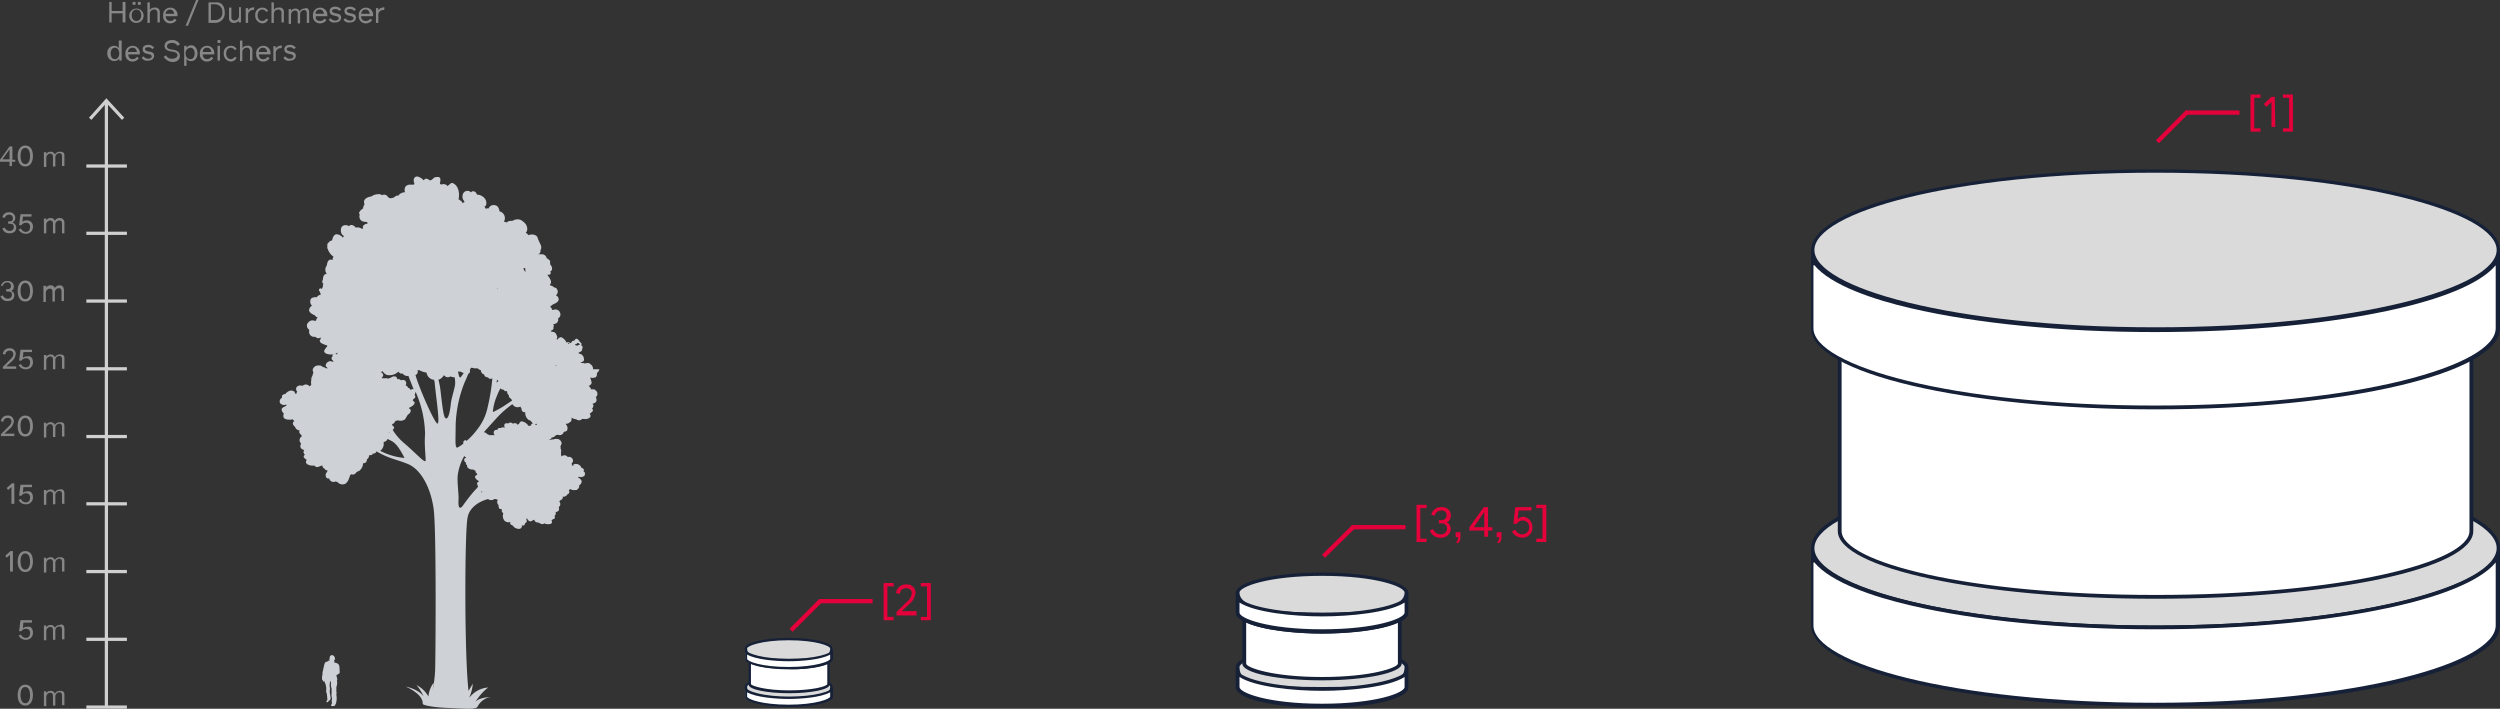 <svg xmlns="http://www.w3.org/2000/svg" width="581.724" height="164.919" viewBox="0 0 581.724 164.919">
  <rect x="0" y="0" width="581.724" height="164.919" fill="#333333" stroke="none"/>
  <g id="reg_grafik_dimensionen_2021-06-23" transform="translate(-39.3 -32.1)">
    <g id="Group_1663" data-name="Group 1663" transform="translate(244.902 167.762)">
      <path id="Path_1306" data-name="Path 1306" d="M225.388,155.077v7.105h1.443v.777H224.5V154.3h2.331v.777Z" transform="translate(-224.5 -154.3)" fill="#e4003a"/>
      <path id="Path_1307" data-name="Path 1307" d="M231.874,161.039v.777h-4.663v-.777l2.331-2.331a2.8,2.8,0,0,0,1.221-2.109c0-.666-.444-1.11-1.332-1.11a1.37,1.37,0,0,0-1.443,1.332l-.888-.222a2.272,2.272,0,0,1,2.331-2,1.97,1.97,0,0,1,2.22,1.887,3.754,3.754,0,0,1-1.443,2.664l-1.776,1.665h3.441Z" transform="translate(-224.214 -154.267)" fill="#e4003a"/>
    </g>
    <g id="Group_1664" data-name="Group 1664" transform="translate(253.561 167.762)">
      <path id="Path_1308" data-name="Path 1308" d="M234.631,162.959H232.3v-.777h1.443v-7.105H232.3V154.3h2.331Z" transform="translate(-232.3 -154.3)" fill="#e4003a"/>
    </g>
    <path id="Path_1309" data-name="Path 1309" d="M337.088,138.677v7.105h1.443v.777H336.2V137.9h2.331v.777Zm7.105,4.774a2.184,2.184,0,0,1-2.109,2.109h-.222a2.492,2.492,0,0,1-2.553-1.665l.777-.333a1.8,1.8,0,0,0,1.776,1.221,1.341,1.341,0,0,0,1.443-1.221v-.111a1.2,1.2,0,0,0-1.332-1.221h-.555v-.777h.555a1.082,1.082,0,0,0,1.221-1.11,1.049,1.049,0,0,0-1.11-1.11h-.111a1.544,1.544,0,0,0-1.554,1.221l-.777-.222a2.281,2.281,0,0,1,2.331-1.776,1.984,1.984,0,0,1,2.22,1.665v.333a1.674,1.674,0,0,1-1,1.554c.555.111.888.777,1,1.443Zm2.22.777v1.221a1.522,1.522,0,0,1-.666,1.443l-.333-.333a1.056,1.056,0,0,0,.444-1.11H345.3v-1.11Zm7.438-.333h-1v1.443h-.888v-1.443h-3.441v-.777l3.33-4.663h1v4.663h1Zm-1.887-.777v-3.553l-2.442,3.553Zm4,1.11v1.221a1.522,1.522,0,0,1-.666,1.443l-.333-.333a1.056,1.056,0,0,0,.444-1.11h-.555v-1.11Zm7.216-1.11a2.327,2.327,0,0,1-2.109,2.442h-.222a2.758,2.758,0,0,1-2.442-1.443l.777-.444a1.709,1.709,0,0,0,1.665,1.11,1.571,1.571,0,0,0,1.554-1.443v-.222a1.468,1.468,0,0,0-1.332-1.554h-.111a1.618,1.618,0,0,0-1.443.777h-.777l.444-3.886h3.775v.777h-3l-.222,2a2.338,2.338,0,0,1,1.443-.555,2.52,2.52,0,0,1,2,2.442Zm3.219,3.441h-2.331v-.777h1.443v-7.105h-1.443V137.9H366.4Z" transform="translate(32.707 11.655)" fill="#e4003a"/>
    <g id="Group_1665" data-name="Group 1665" transform="translate(562.963 54.081)">
      <path id="Path_1310" data-name="Path 1310" d="M511.888,52.677v7.105h1.443v.777H511V51.9h2.331v.777Z" transform="translate(-511 -51.9)" fill="#e4003a"/>
    </g>
    <g id="Group_1666" data-name="Group 1666" transform="translate(566.071 54.081)">
      <path id="Path_1311" data-name="Path 1311" d="M516.464,59.394h-.888V53.621l-1.221,1.11-.555-.666,1.776-1.665h.777l.111,6.994Z" transform="translate(-513.8 -51.845)" fill="#e4003a"/>
      <path id="Path_1312" data-name="Path 1312" d="M520.131,60.559H517.8v-.777h1.443V52.677H517.8V51.9h2.331Z" transform="translate(-513.359 -51.9)" fill="#e4003a"/>
    </g>
    <line id="Line_985" data-name="Line 985" y2="141.101" transform="translate(64.057 55.524)" fill="none" stroke="#d0d0d0" stroke-width="0.75"/>
    <path id="Path_1313" data-name="Path 1313" d="M58.2,57.419,61.975,53.2l3.886,4.219" transform="translate(2.082 2.324)" fill="none" stroke="#d0d0d0" stroke-width="0.75"/>
    <line id="Line_986" data-name="Line 986" x2="9.436" transform="translate(59.394 86.387)" fill="none" stroke="#d0d0d0" stroke-width="0.75"/>
    <line id="Line_987" data-name="Line 987" x2="9.436" transform="translate(59.394 70.734)" fill="none" stroke="#d0d0d0" stroke-width="0.75"/>
    <line id="Line_988" data-name="Line 988" x2="9.436" transform="translate(59.394 102.151)" fill="none" stroke="#d0d0d0" stroke-width="0.75"/>
    <line id="Line_989" data-name="Line 989" x2="9.436" transform="translate(59.394 117.915)" fill="none" stroke="#d0d0d0" stroke-width="0.75"/>
    <line id="Line_990" data-name="Line 990" x2="9.436" transform="translate(59.394 133.68)" fill="none" stroke="#d0d0d0" stroke-width="0.75"/>
    <line id="Line_991" data-name="Line 991" x2="9.436" transform="translate(59.394 149.333)" fill="none" stroke="#d0d0d0" stroke-width="0.75"/>
    <line id="Line_992" data-name="Line 992" x2="9.436" transform="translate(59.394 165.097)" fill="none" stroke="#d0d0d0" stroke-width="0.75"/>
    <line id="Line_993" data-name="Line 993" x2="9.436" transform="translate(59.394 180.861)" fill="none" stroke="#d0d0d0" stroke-width="0.75"/>
    <line id="Line_994" data-name="Line 994" x2="9.436" transform="translate(59.394 196.626)" fill="none" stroke="#d0d0d0" stroke-width="0.75"/>
    <g id="Group_1667" data-name="Group 1667" transform="translate(43.63 176.421)">
      <path id="Path_1314" data-name="Path 1314" d="M46.53,164.986a1.573,1.573,0,0,1-1.665,1.665,1.832,1.832,0,0,1-1.665-1l.555-.222a1.207,1.207,0,0,0,1.11.777c.666,0,1-.444,1-1.11a.883.883,0,0,0-1-1,1.166,1.166,0,0,0-1,.555h-.555l.333-2.553h2.664v.555h-2l-.111,1.332a1.357,1.357,0,0,1,1-.333C45.975,163.432,46.53,163.987,46.53,164.986Z" transform="translate(-43.2 -162.1)" fill="#878787"/>
      <path id="Path_1315" data-name="Path 1315" d="M53.274,164v2.442h-.555v-2.22c0-.555-.222-.777-.666-.777a.972.972,0,0,0-.888,1v2.109h-.555v-2.22c0-.555-.222-.777-.666-.777a.972.972,0,0,0-.888,1v2.109H48.5v-3.442h.555v.444a1.109,1.109,0,0,1,1-.555.971.971,0,0,1,1,.666,1.219,1.219,0,0,1,1.11-.666C52.83,162.778,53.274,163.222,53.274,164Z" transform="translate(-42.616 -162.001)" fill="#878787"/>
    </g>
    <g id="Group_1669" data-name="Group 1669" transform="translate(43.408 191.408)">
      <g id="Group_1668" data-name="Group 1668">
        <path id="Path_1316" data-name="Path 1316" d="M43,178.042c0-1.332.555-2.442,1.776-2.442s1.776,1,1.776,2.442c0,1.332-.555,2.442-1.776,2.442S43,179.375,43,178.042Zm2.886,0c0-1-.333-1.887-1.11-1.887s-1.11.777-1.11,1.887c0,1,.333,1.887,1.11,1.887S45.886,179.042,45.886,178.042Z" transform="translate(-43 -175.6)" fill="#878787"/>
        <path id="Path_1317" data-name="Path 1317" d="M53.274,177.788v2.442h-.555v-2.22c0-.555-.222-.777-.666-.777a.972.972,0,0,0-.888,1v2.109h-.555v-2.22c0-.555-.222-.777-.666-.777a.972.972,0,0,0-.888,1v2.109H48.5v-3.441h.555v.444a1.109,1.109,0,0,1,1-.555.971.971,0,0,1,1,.666,1.219,1.219,0,0,1,1.11-.666C52.83,176.9,53.274,177.011,53.274,177.788Z" transform="translate(-42.394 -175.457)" fill="#878787"/>
      </g>
    </g>
    <g id="Group_1670" data-name="Group 1670" transform="translate(40.521 160.324)">
      <path id="Path_1318" data-name="Path 1318" d="M42.065,152.374H41.51v-3.886l-.777.666-.333-.444,1.221-1.11h.555v4.774Z" transform="translate(-40.4 -147.6)" fill="#878787"/>
      <path id="Path_1319" data-name="Path 1319" d="M43,150.042c0-1.332.555-2.442,1.776-2.442s1.776,1,1.776,2.442c0,1.332-.555,2.442-1.776,2.442S43,151.375,43,150.042Zm2.886,0c0-1-.333-1.887-1.11-1.887s-1.11.777-1.11,1.887c0,1,.333,1.887,1.11,1.887S45.886,151.042,45.886,150.042Z" transform="translate(-40.114 -147.6)" fill="#878787"/>
      <path id="Path_1320" data-name="Path 1320" d="M53.274,149.788v2.442h-.555v-2.22c0-.555-.222-.777-.666-.777a.972.972,0,0,0-.888,1v2.109h-.555v-2.22c0-.555-.222-.777-.666-.777a.972.972,0,0,0-.888,1v2.109H48.5v-3.441h.555v.444a1.109,1.109,0,0,1,1-.555.971.971,0,0,1,1,.666,1.219,1.219,0,0,1,1.11-.666C52.83,148.9,53.274,149.011,53.274,149.788Z" transform="translate(-39.508 -147.457)" fill="#878787"/>
    </g>
    <g id="Group_1671" data-name="Group 1671" transform="translate(40.854 144.559)">
      <path id="Path_1321" data-name="Path 1321" d="M42.365,138.174H41.81v-3.886l-.777.666-.333-.444,1.221-1.11h.555v4.774Z" transform="translate(-40.7 -133.4)" fill="#878787"/>
      <path id="Path_1322" data-name="Path 1322" d="M46.53,136.586a1.573,1.573,0,0,1-1.665,1.665,1.832,1.832,0,0,1-1.665-1l.555-.222a1.207,1.207,0,0,0,1.11.777c.666,0,1-.444,1-1.11a.883.883,0,0,0-1-1,1.166,1.166,0,0,0-1,.555h-.555l.333-2.553h2.664v.555h-2l-.111,1.332a1.357,1.357,0,0,1,1-.333C45.975,135.032,46.53,135.7,46.53,136.586Z" transform="translate(-40.425 -133.367)" fill="#878787"/>
      <path id="Path_1323" data-name="Path 1323" d="M53.274,135.594v2.442h-.555v-2.22c0-.555-.222-.777-.666-.777a.972.972,0,0,0-.888,1v2.109h-.555v-2.22c0-.555-.222-.777-.666-.777a.972.972,0,0,0-.888,1v2.109H48.5v-3.441h.555v.444a1.109,1.109,0,0,1,1-.555.971.971,0,0,1,1,.666,1.219,1.219,0,0,1,1.11-.666C52.83,134.484,53.274,134.928,53.274,135.594Z" transform="translate(-39.841 -133.263)" fill="#878787"/>
    </g>
    <g id="Group_1672" data-name="Group 1672" transform="translate(39.522 128.795)">
      <path id="Path_1324" data-name="Path 1324" d="M42.608,123.419v.555H39.5v-.444l1.554-1.554c.444-.444.888-.777.888-1.443a.792.792,0,0,0-.888-.777.956.956,0,0,0-1,.888l-.555-.111a1.468,1.468,0,0,1,1.554-1.332,1.314,1.314,0,0,1,1.443,1.332,2.617,2.617,0,0,1-1,1.776l-1.221,1.11Z" transform="translate(-39.5 -119.2)" fill="#878787"/>
      <path id="Path_1325" data-name="Path 1325" d="M43,121.642c0-1.332.555-2.442,1.776-2.442s1.776,1,1.776,2.442c0,1.332-.555,2.442-1.776,2.442S43,123.086,43,121.642Zm2.886,0c0-1-.333-1.887-1.11-1.887s-1.11.777-1.11,1.887c0,1,.333,1.887,1.11,1.887S45.886,122.753,45.886,121.642Z" transform="translate(-39.114 -119.2)" fill="#878787"/>
      <path id="Path_1326" data-name="Path 1326" d="M53.274,121.488v2.442h-.555v-2.22c0-.555-.222-.777-.666-.777a.972.972,0,0,0-.888,1v2.109h-.555v-2.22c0-.555-.222-.777-.666-.777a.972.972,0,0,0-.888,1v2.109H48.5v-3.441h.555v.444a1.109,1.109,0,0,1,1-.555.971.971,0,0,1,1,.666,1.219,1.219,0,0,1,1.11-.666C52.83,120.6,53.274,120.711,53.274,121.488Z" transform="translate(-38.509 -119.046)" fill="#878787"/>
    </g>
    <g id="Group_1673" data-name="Group 1673" transform="translate(39.966 113.142)">
      <path id="Path_1327" data-name="Path 1327" d="M43.008,109.319v.555H39.9v-.444l1.554-1.554c.444-.444.888-.777.888-1.443a.792.792,0,0,0-.888-.777.956.956,0,0,0-1,.888l-.555-.111a1.468,1.468,0,0,1,1.554-1.332,1.314,1.314,0,0,1,1.443,1.332,2.617,2.617,0,0,1-1,1.776l-1.221,1.11Z" transform="translate(-39.9 -105.1)" fill="#878787"/>
      <path id="Path_1328" data-name="Path 1328" d="M46.53,108.286a1.573,1.573,0,0,1-1.665,1.665,1.832,1.832,0,0,1-1.665-1l.555-.222a1.207,1.207,0,0,0,1.11.777c.666,0,1-.444,1-1.11a.883.883,0,0,0-1-1,1.166,1.166,0,0,0-1,.555h-.555l.333-2.553h2.664v.555h-2l-.111,1.332a1.357,1.357,0,0,1,1-.333C45.975,106.732,46.53,107.287,46.53,108.286Z" transform="translate(-39.536 -105.067)" fill="#878787"/>
      <path id="Path_1329" data-name="Path 1329" d="M53.274,107.288v2.442h-.555v-2.22c0-.555-.222-.777-.666-.777a.972.972,0,0,0-.888,1v2.109h-.555v-2.22c0-.555-.222-.777-.666-.777a.972.972,0,0,0-.888,1v2.109H48.5v-3.441h.555v.444a1.109,1.109,0,0,1,1-.555.971.971,0,0,1,1,.666,1.219,1.219,0,0,1,1.11-.666C52.83,106.4,53.274,106.511,53.274,107.288Z" transform="translate(-38.953 -104.957)" fill="#878787"/>
    </g>
    <g id="Group_1674" data-name="Group 1674" transform="translate(39.411 97.377)">
      <path id="Path_1330" data-name="Path 1330" d="M42.619,94.33c0,.888-.666,1.332-1.554,1.332a1.613,1.613,0,0,1-1.665-1.11l.555-.222a1.207,1.207,0,0,0,1.11.777.907.907,0,0,0,1-.888c0-.555-.333-.777-.888-.777h-.444v-.555h.333c.555,0,.777-.222.777-.777a.792.792,0,0,0-.888-.777.973.973,0,0,0-1,.777h-.444A1.452,1.452,0,0,1,41.065,91a1.314,1.314,0,0,1,1.443,1.332,1.067,1.067,0,0,1-.666,1A.972.972,0,0,1,42.619,94.33Z" transform="translate(-39.4 -90.889)" fill="#878787"/>
      <path id="Path_1331" data-name="Path 1331" d="M43,93.342c0-1.332.555-2.442,1.776-2.442s1.776,1,1.776,2.442c0,1.332-.555,2.442-1.776,2.442S43,94.675,43,93.342Zm2.886,0c0-1-.333-1.887-1.11-1.887s-1.11.777-1.11,1.887c0,1,.333,1.887,1.11,1.887S45.886,94.342,45.886,93.342Z" transform="translate(-39.003 -90.9)" fill="#878787"/>
      <path id="Path_1332" data-name="Path 1332" d="M53.174,93.121v2.442h-.555v-2.22c0-.555-.222-.777-.666-.777a.972.972,0,0,0-.888,1v2.109h-.555v-2.22c0-.555-.222-.777-.666-.777a.972.972,0,0,0-.888,1v2.109H48.4V92.011h.666v.444a1.109,1.109,0,0,1,1-.555.971.971,0,0,1,1,.666,1.219,1.219,0,0,1,1.11-.666C52.841,91.9,53.174,92.344,53.174,93.121Z" transform="translate(-38.409 -90.79)" fill="#878787"/>
    </g>
    <g id="Group_1675" data-name="Group 1675" transform="translate(39.855 81.502)">
      <path id="Path_1333" data-name="Path 1333" d="M43.019,80.153c0,.888-.666,1.332-1.554,1.332a1.613,1.613,0,0,1-1.665-1.11l.555-.222a1.207,1.207,0,0,0,1.11.777.907.907,0,0,0,1-.888c0-.555-.333-.777-.888-.777h-.444v-.555h.333c.555,0,.777-.222.777-.777a.792.792,0,0,0-.888-.777.973.973,0,0,0-1,.777L39.8,77.71a1.452,1.452,0,0,1,1.554-1.11A1.314,1.314,0,0,1,42.8,77.932a1.067,1.067,0,0,1-.666,1C42.686,79.264,43.019,79.6,43.019,80.153Z" transform="translate(-39.8 -76.6)" fill="#878787"/>
      <path id="Path_1334" data-name="Path 1334" d="M46.53,79.886a1.573,1.573,0,0,1-1.665,1.665,1.832,1.832,0,0,1-1.665-1l.555-.222a1.207,1.207,0,0,0,1.11.777c.666,0,1-.444,1-1.11a.883.883,0,0,0-1-1,1.166,1.166,0,0,0-1,.555h-.555L43.644,77H46.2v.555h-2l-.111,1.221a1.357,1.357,0,0,1,1-.333A1.339,1.339,0,0,1,46.53,79.886Z" transform="translate(-39.425 -76.556)" fill="#878787"/>
      <path id="Path_1335" data-name="Path 1335" d="M53.274,78.91v2.442h-.555v-2.22c0-.555-.222-.777-.666-.777a.972.972,0,0,0-.888,1v2h-.555v-2.22c0-.555-.222-.777-.666-.777a.972.972,0,0,0-.888,1v2H48.5V77.911h.555v.444a1.109,1.109,0,0,1,1-.555.971.971,0,0,1,1,.666,1.219,1.219,0,0,1,1.11-.666A1.049,1.049,0,0,1,53.274,78.91Z" transform="translate(-38.842 -76.468)" fill="#878787"/>
    </g>
    <g id="Group_1676" data-name="Group 1676" transform="translate(39.3 65.96)">
      <path id="Path_1336" data-name="Path 1336" d="M42.742,66.353h-.666v1H41.52v-1H39.3v-.444L41.52,62.8h.666v3.108h.666v.444ZM41.52,65.8V63.466L39.855,65.8Z" transform="translate(-39.3 -62.578)" fill="#878787"/>
      <path id="Path_1337" data-name="Path 1337" d="M43,65.042c0-1.332.555-2.442,1.776-2.442s1.776,1,1.776,2.442c0,1.332-.555,2.442-1.776,2.442S43,66.375,43,65.042Zm2.886,0c0-1-.333-1.887-1.11-1.887s-1.11.777-1.11,1.887c0,1,.333,1.887,1.11,1.887S45.886,66.041,45.886,65.042Z" transform="translate(-38.892 -62.6)" fill="#878787"/>
      <path id="Path_1338" data-name="Path 1338" d="M53.274,64.788V67.23h-.555V65.01c0-.555-.222-.777-.666-.777a.972.972,0,0,0-.888,1v2.109h-.555v-2.22c0-.555-.222-.777-.666-.777a.972.972,0,0,0-.888,1v2.109H48.5V64.011h.555v.444a1.109,1.109,0,0,1,1-.555.971.971,0,0,1,1,.666,1.219,1.219,0,0,1,1.11-.666C52.83,63.9,53.274,64.011,53.274,64.788Z" transform="translate(-38.287 -62.457)" fill="#878787"/>
    </g>
    <g id="Group_1677" data-name="Group 1677" transform="translate(64.723 32.1)">
      <path id="Path_1339" data-name="Path 1339" d="M65.975,32.5v4.774h-.666V35.164H62.755v2.109H62.2V32.5h.555v2.109h2.553V32.5Z" transform="translate(-62.2 -32.056)" fill="#878787"/>
      <path id="Path_1340" data-name="Path 1340" d="M66.4,35.608a1.669,1.669,0,1,1,1.665,1.776A1.606,1.606,0,0,1,66.4,35.608Zm2.775,0c0-.777-.444-1.332-1.11-1.332s-1.11.555-1.11,1.332.444,1.332,1.11,1.332S69.175,36.386,69.175,35.608Zm-2-3.108h.666v.666h-.666Zm1.221,0h.666v.666H68.4Z" transform="translate(-61.737 -32.056)" fill="#878787"/>
      <path id="Path_1341" data-name="Path 1341" d="M73.086,34.931v2.331h-.555v-2.22a.7.7,0,0,0-.777-.777.991.991,0,0,0-1,1v2.109H70.2V32.6h.555v1.776a1.176,1.176,0,0,1,1.11-.555A1.028,1.028,0,0,1,73.086,34.931Z" transform="translate(-61.319 -32.045)" fill="#878787"/>
      <path id="Path_1342" data-name="Path 1342" d="M75.165,36.808a1.175,1.175,0,0,0,1-.555l.444.333a1.733,1.733,0,0,1-1.443.777A1.606,1.606,0,0,1,73.5,35.587a1.678,1.678,0,1,1,3.33,0V35.7H74.055C74.166,36.364,74.5,36.808,75.165,36.808Zm-1.11-1.665h2q-.167-1-1-1A1.063,1.063,0,0,0,74.055,35.143Z" transform="translate(-60.955 -31.924)" fill="#878787"/>
      <path id="Path_1343" data-name="Path 1343" d="M80.642,32.1H81.2l-2.442,5.995H78.2Z" transform="translate(-60.437 -32.1)" fill="#878787"/>
      <path id="Path_1344" data-name="Path 1344" d="M86.775,34.932a2.221,2.221,0,0,1-2.22,2.442H83V32.6h1.665C86,32.49,86.775,33.378,86.775,34.932Zm-.555,0a1.7,1.7,0,0,0-1.665-1.887h-1v3.664h1A1.606,1.606,0,0,0,86.219,34.932Z" transform="translate(-59.909 -32.046)" fill="#878787"/>
      <path id="Path_1345" data-name="Path 1345" d="M90.075,33.711v3.441H89.52v-.444a1.176,1.176,0,0,1-1.11.555,1.082,1.082,0,0,1-1.11-1.221V33.711h.555v2.22a.7.7,0,0,0,.777.777,1.073,1.073,0,0,0,1-1V33.6h.444Z" transform="translate(-59.435 -31.935)" fill="#878787"/>
    </g>
    <g id="Group_1678" data-name="Group 1678" transform="translate(96.473 33.793)">
      <path id="Path_1346" data-name="Path 1346" d="M92.8,33.708l-.111.555h-.333a1.13,1.13,0,0,0-1,1.221v1.776H90.8V33.819h.555v.555a1.173,1.173,0,0,1,1-.666C92.465,33.6,92.576,33.6,92.8,33.708Z" transform="translate(-90.8 -33.625)" fill="#878787"/>
    </g>
    <g id="Group_1679" data-name="Group 1679" transform="translate(98.694 32.655)">
      <path id="Path_1347" data-name="Path 1347" d="M92.8,35.476A1.606,1.606,0,0,1,94.465,33.7a1.45,1.45,0,0,1,1.332.777l-.444.222a1.132,1.132,0,0,0-.888-.555c-.666,0-1.11.555-1.11,1.332s.444,1.332,1.11,1.332a1.132,1.132,0,0,0,.888-.555l.444.222a1.483,1.483,0,0,1-1.332.888A1.761,1.761,0,0,1,92.8,35.476Z" transform="translate(-92.8 -32.479)" fill="#878787"/>
      <path id="Path_1348" data-name="Path 1348" d="M99.086,34.931v2.331h-.555v-2.22a.7.7,0,0,0-.777-.777.991.991,0,0,0-1,1v2.109H96.2V32.6h.555v1.776a1.176,1.176,0,0,1,1.11-.555A.991.991,0,0,1,99.086,34.931Z" transform="translate(-92.425 -32.6)" fill="#878787"/>
      <path id="Path_1349" data-name="Path 1349" d="M104.574,34.8v2.442h-.555v-2.22c0-.555-.222-.777-.666-.777a.972.972,0,0,0-.888,1v2.109h-.555v-2.22c0-.555-.222-.777-.666-.777a.972.972,0,0,0-.888,1v2.109H99.8V34.022h.555v.444a1.109,1.109,0,0,1,1-.555.971.971,0,0,1,1,.666,1.219,1.219,0,0,1,1.11-.666C104.13,33.578,104.574,34.022,104.574,34.8Z" transform="translate(-92.029 -32.468)" fill="#878787"/>
    </g>
    <g id="Group_1680" data-name="Group 1680" transform="translate(112.127 33.876)">
      <path id="Path_1350" data-name="Path 1350" d="M106.565,36.808a1.175,1.175,0,0,0,1-.555l.444.333a1.733,1.733,0,0,1-1.443.777,1.606,1.606,0,0,1-1.665-1.776,1.678,1.678,0,1,1,3.33,0V35.7h-2.664C105.455,36.364,105.788,36.808,106.565,36.808Zm-1.11-1.665h2q-.167-1-1-1T105.455,35.143Z" transform="translate(-104.9 -33.7)" fill="#878787"/>
    </g>
    <g id="Group_1681" data-name="Group 1681" transform="translate(115.79 33.654)">
      <path id="Path_1351" data-name="Path 1351" d="M108.2,36.5l.444-.333a1.225,1.225,0,0,0,1.11.555c.444,0,.777-.222.777-.555s-.444-.444-.888-.555c-.666-.111-1.221-.333-1.221-1.11,0-.666.555-1,1.332-1a1.583,1.583,0,0,1,1.332.666l-.444.333a1.01,1.01,0,0,0-.888-.444c-.444,0-.777.111-.777.444s.444.444.888.555c.666.111,1.221.222,1.221,1,0,.666-.555,1.11-1.332,1.11A1.427,1.427,0,0,1,108.2,36.5Z" transform="translate(-108.2 -33.5)" fill="#878787"/>
      <path id="Path_1352" data-name="Path 1352" d="M111.3,36.5l.444-.333a1.225,1.225,0,0,0,1.11.555c.444,0,.777-.222.777-.555s-.444-.444-.888-.555c-.666-.111-1.221-.333-1.221-1.11,0-.666.555-1,1.332-1a1.583,1.583,0,0,1,1.332.666l-.444.333a1.01,1.01,0,0,0-.888-.444c-.444,0-.777.111-.777.444s.444.444.888.555c.666.111,1.221.222,1.221,1,0,.666-.555,1.11-1.332,1.11A1.427,1.427,0,0,1,111.3,36.5Z" transform="translate(-107.859 -33.5)" fill="#878787"/>
      <path id="Path_1353" data-name="Path 1353" d="M116.165,36.808a1.175,1.175,0,0,0,1-.555l.444.333a1.733,1.733,0,0,1-1.443.777,1.606,1.606,0,0,1-1.665-1.776,1.678,1.678,0,1,1,3.33,0V35.7h-2.775A1,1,0,0,0,116.165,36.808Zm-1.11-1.665h2q-.167-1-1-1T115.055,35.143Z" transform="translate(-107.506 -33.478)" fill="#878787"/>
      <path id="Path_1354" data-name="Path 1354" d="M120.1,33.708l-.111.555h-.333a1.13,1.13,0,0,0-1,1.221v1.776H118.1V33.819h.555v.555a1.173,1.173,0,0,1,1-.666C119.765,33.6,119.876,33.6,120.1,33.708Z" transform="translate(-107.109 -33.486)" fill="#878787"/>
    </g>
    <g id="Group_1682" data-name="Group 1682" transform="translate(64.279 41.425)">
      <path id="Path_1355" data-name="Path 1355" d="M65.13,40.5v4.774h-.555V44.83a1.584,1.584,0,0,1-1.221.555A1.646,1.646,0,0,1,61.8,43.608a1.584,1.584,0,0,1,1.554-1.776,1.33,1.33,0,0,1,1.11.555V40.611h.666Zm-.555,3.108c0-.777-.444-1.332-1-1.332s-1,.444-1,1.332.444,1.332,1,1.332S64.575,44.386,64.575,43.608Z" transform="translate(-61.8 -40.5)" fill="#878787"/>
    </g>
    <g id="Group_1683" data-name="Group 1683" transform="translate(68.497 42.758)">
      <path id="Path_1356" data-name="Path 1356" d="M67.265,44.808a1.175,1.175,0,0,0,1-.555l.444.333a1.733,1.733,0,0,1-1.443.777A1.606,1.606,0,0,1,65.6,43.587a1.678,1.678,0,1,1,3.33,0V43.7H66.266C66.266,44.364,66.6,44.808,67.265,44.808Zm-1.11-1.665h2.109q-.167-1-1-1A1.085,1.085,0,0,0,66.155,43.143Z" transform="translate(-65.6 -41.7)" fill="#878787"/>
    </g>
    <g id="Group_1684" data-name="Group 1684" transform="translate(72.272 41.425)">
      <path id="Path_1357" data-name="Path 1357" d="M69,44.5l.444-.333a1.225,1.225,0,0,0,1.11.555c.444,0,.777-.222.777-.555s-.444-.444-.888-.555c-.666-.111-1.221-.333-1.221-1.11,0-.666.555-1,1.332-1a1.583,1.583,0,0,1,1.332.666l-.444.333a1.01,1.01,0,0,0-.888-.444c-.444,0-.777.111-.777.444s.444.444.888.555c.666.111,1.221.222,1.221,1,0,.666-.555,1.11-1.332,1.11A1.427,1.427,0,0,1,69,44.5Z" transform="translate(-69 -40.39)" fill="#878787"/>
      <path id="Path_1358" data-name="Path 1358" d="M73.6,44.386l.555-.333a1.408,1.408,0,0,0,1.443.777c.666,0,1.221-.333,1.221-.777,0-.666-.666-.777-1.332-.888-.777-.111-1.665-.333-1.665-1.332,0-.777.666-1.332,1.776-1.332a1.883,1.883,0,0,1,1.776,1l-.555.333a1.343,1.343,0,0,0-1.332-.666c-.666,0-1.11.333-1.11.777,0,.555.555.666,1.221.777.777.111,1.776.333,1.776,1.443,0,.888-.666,1.443-1.776,1.443A2.627,2.627,0,0,1,73.6,44.386Z" transform="translate(-68.493 -40.5)" fill="#878787"/>
      <path id="Path_1359" data-name="Path 1359" d="M81.008,43.487c0,1.11-.666,1.776-1.443,1.776a1.108,1.108,0,0,1-1.11-.555v1.665H77.9V41.711h.555v.444a1.3,1.3,0,0,1,1.221-.555C80.342,41.6,81.008,42.377,81.008,43.487Zm-.666,0c0-.888-.444-1.332-1-1.332a1.25,1.25,0,0,0-1.11,1.332c0,.777.444,1.332,1.11,1.332C79.9,44.819,80.342,44.375,80.342,43.487Z" transform="translate(-68.02 -40.379)" fill="#878787"/>
      <path id="Path_1360" data-name="Path 1360" d="M82.865,44.808a1.175,1.175,0,0,0,1-.555l.444.333a1.733,1.733,0,0,1-1.443.777A1.606,1.606,0,0,1,81.2,43.587a1.678,1.678,0,1,1,3.33,0V43.7H81.866C81.866,44.364,82.2,44.808,82.865,44.808Zm-1-1.665h2q-.166-1-1-1A.932.932,0,0,0,81.866,43.143Z" transform="translate(-67.656 -40.368)" fill="#878787"/>
      <path id="Path_1361" data-name="Path 1361" d="M84.9,40.5h.666v.666H84.9Zm0,1.332h.555v3.441H84.9Z" transform="translate(-67.248 -40.5)" fill="#878787"/>
      <path id="Path_1362" data-name="Path 1362" d="M86.2,43.476A1.606,1.606,0,0,1,87.865,41.7a1.45,1.45,0,0,1,1.332.777l-.444.222a1.132,1.132,0,0,0-.888-.555c-.666,0-1.11.555-1.11,1.332s.444,1.332,1.11,1.332a1.132,1.132,0,0,0,.888-.555l.444.222a1.483,1.483,0,0,1-1.332.888A1.761,1.761,0,0,1,86.2,43.476Z" transform="translate(-67.105 -40.368)" fill="#878787"/>
      <path id="Path_1363" data-name="Path 1363" d="M92.486,42.931v2.331h-.555v-2.22a.7.7,0,0,0-.777-.777.991.991,0,0,0-1,1v2.109H89.6V40.6h.555v1.776a1.176,1.176,0,0,1,1.11-.555A.991.991,0,0,1,92.486,42.931Z" transform="translate(-66.731 -40.489)" fill="#878787"/>
      <path id="Path_1364" data-name="Path 1364" d="M94.665,44.808a1.175,1.175,0,0,0,1-.555l.444.333a1.732,1.732,0,0,1-1.443.777A1.606,1.606,0,0,1,93,43.587a1.678,1.678,0,1,1,3.33,0V43.7H93.666A.918.918,0,0,0,94.665,44.808Zm-1.11-1.665h2q-.167-1-1-1T93.555,43.143Z" transform="translate(-66.356 -40.368)" fill="#878787"/>
    </g>
    <g id="Group_1685" data-name="Group 1685" transform="translate(102.912 42.674)">
      <path id="Path_1365" data-name="Path 1365" d="M98.6,41.708l-.111.555h-.333a1.13,1.13,0,0,0-1,1.221v1.776H96.6V41.819h.555v.555a1.173,1.173,0,0,1,1-.666A.338.338,0,0,1,98.6,41.708Z" transform="translate(-96.6 -41.625)" fill="#878787"/>
    </g>
    <g id="Group_1686" data-name="Group 1686" transform="translate(105.244 42.536)">
      <path id="Path_1366" data-name="Path 1366" d="M98.7,44.5l.444-.333a1.225,1.225,0,0,0,1.11.555c.444,0,.777-.222.777-.555s-.444-.444-.888-.555c-.666-.111-1.221-.333-1.221-1.11,0-.666.555-1,1.332-1a1.583,1.583,0,0,1,1.332.666l-.444.333a1.01,1.01,0,0,0-.888-.444c-.444,0-.777.111-.777.444s.444.444.888.555c.666.111,1.221.222,1.221,1,0,.666-.555,1.11-1.332,1.11A1.349,1.349,0,0,1,98.7,44.5Z" transform="translate(-98.7 -41.5)" fill="#878787"/>
    </g>
    <path id="Path_1367" data-name="Path 1367" d="M108.576,170.843v-.222a.338.338,0,0,1,0-.444,1,1,0,0,1,.111-.555.842.842,0,0,1,.444-.222.811.811,0,0,1,.666.777v.111a.408.408,0,0,1-.111.333h-.111v.111c.111.111.111.111.111.333s.111.111.222.111c1.11.333.888.777,1,2,0,.111,0,.666-.222.555-.111.111-.222.222-.333.222s-.111.111-.222.111c.222,1.11.333,1.11.111,1.11a2.856,2.856,0,0,1-.111,1.665v1.221a.208.208,0,0,1,0,.333v.222a4.534,4.534,0,0,1-.111,2.109l-.111.111c0,.444-.444.444-.666.444s-.333,0-.333-.111a.408.408,0,0,1,.111-.333.7.7,0,0,0,0-.666l.111-.444c0-.333-.222-1-.111-1.221v-1.332a1.919,1.919,0,0,1-.111-1.11c-.111-.222,0-.444-.222-.666a6.33,6.33,0,0,0-.111,1.443.708.708,0,0,1,0,.666c0,.111.111.222,0,.333v.111l.222,1.443c0,.111-.111.666-.333.555-.111.111-.222.222-.222.333s-.444.111-.444,0,.111-.222.222-.444v-.444l-.111-1a.388.388,0,0,0-.111-.222c0-.222-.111-.333,0-.555-.111-.111,0-.333,0-.444s-.111-.555-.111-.777a3.546,3.546,0,0,1-.333-1.554h0v.444h0v.222c.111.111,0,.111-.111.111s-.222-.222-.333-.444H106.8v-.444a1.889,1.889,0,0,1,.111-.777V173.4c0-.111,0-.222.111-.222v-.222c.444-1.776.222-1.887,1.221-2.109a.239.239,0,0,1,.222-.222Z" transform="translate(7.436 15.125)" fill="#ced1d6"/>
    <path id="Path_1368" data-name="Path 1368" d="M167.171,108.511h0a.408.408,0,0,0-.333-.111c-.111-.111-.111-.222-.222-.333h.333c.111,0,.111-.111.222-.222s.444.111.555.222v.222h-.111a.577.577,0,0,0-.444.222m-2.109-.444c0-.111,0-.111-.111-.222h.222l.222.111-.333.111m-2.664,5h0c-.222,0-.333,0-.333-.111a.408.408,0,0,1,.333.111h0m-2.109-9.436h0m-2.553,23.313h0c-.111,0-.222-.111-.333-.111l-.111-.111a.408.408,0,0,0,.333-.111l.111.111v.222m-1.221,0c-.111.111-.333.111-.555.222-.111-.111-.111-.111-.222-.111-.111-.111-.111-.222-.222-.333a2.646,2.646,0,0,0-1.221-.666.716.716,0,0,0-.666.666h-.111c-.111,0-.222.111-.333.111h0c0-.111-.111-.111-.111-.222a.408.408,0,0,0-.333-.111,1,1,0,0,0-.555.111c-.111-.111-.222-.111-.333-.222a.734.734,0,0,0-.666.111c-.111.111-.444,0-.555,0-.222,0-.333.222-.444.333v.222h0v.222h0c.111.222.222.333-.111.222a.734.734,0,0,0-.666.111h-.444c-.111,0-.111.111-.222.111,0,.111-.111.111-.111.222s-.222.111-.333.111a.6.6,0,0,0-.555.777.577.577,0,0,0,.222.444h-1.332a.577.577,0,0,0-.444-.222.935.935,0,0,0-.777-.444c.888-1,2-2.22,3.108-3.442a23.766,23.766,0,0,1,3.553-3.108,1.338,1.338,0,0,0,.555.555,1.416,1.416,0,0,0,1.332,0v.111c.111.222.222.222.222.444a.848.848,0,0,0,.222.555c.111.222.444.222.666.222h0a1.922,1.922,0,0,0,.777,1.776.408.408,0,0,0,.333.111l.222.222c.111.111.222.333.444.444-.111.111-.222.111-.444.222m-8.437,17.763h0m-4.33-16.208a14.833,14.833,0,0,1-2.22,2.331c-.111-.111-.333-.222-.444-.111-.333.111-.333.444-.333.777a9.261,9.261,0,0,1-1.332.888c-.666.222-.444-1.776-.444-5a28.934,28.934,0,0,1,2.109-10.213c.333-.666.555-1.332.888-2a.513.513,0,0,0,.333-.555v-.333l.222-.444a1.889,1.889,0,0,1,.777.111h.777a1.789,1.789,0,0,0,.777.444v.222a1.1,1.1,0,0,0,.777.777c0,.444.444.666.888.666a.6.6,0,0,0,.444.333.832.832,0,0,0,.555-.111,47.821,47.821,0,0,1-1.11,6.772,12.468,12.468,0,0,1-2.664,5.44m1.332,14.432h0c-.111,0-.111-.222,0-.444l.111.111a.408.408,0,0,0-.111.333m-.888-1.443a5.56,5.56,0,0,1-.777.888,43.51,43.51,0,0,0-2.775,3.553c-.666.888-1.11.555-1-1.221s-.444-4.552-.111-6.328a12.3,12.3,0,0,1,1.443-4c.111.111.222.222.333.222a.388.388,0,0,0,.111.222c-.222,0-.444.111-.444.333a.743.743,0,0,0,.444.777.405.405,0,0,0,.222.555,1,1,0,0,0,.111.555,1.525,1.525,0,0,0,1.332.444h0a.577.577,0,0,0,.444.222c0,.111.111.222.111.333s0,.111.111.222.333.333.222.444-.222.111-.333.222c-.444.333.222,1,.666,1.221a.388.388,0,0,0,.111.222.407.407,0,0,0-.444.444,4.621,4.621,0,0,0,.222.666m-6.328-19.317c-.111,1.11-.444,3.33-1,3.441s-.777-1-1.332-5.773a19.618,19.618,0,0,0-.555-3.219,2.234,2.234,0,0,0,1.221-1c.111,0,.222,0,.222.111a1.021,1.021,0,0,0,1.332.111,3.242,3.242,0,0,0,1,.222,7.864,7.864,0,0,1,.111,1.554c-.111,1.11-.888,3.33-1,4.552m-3.108,4.663c-.666-.111-4-7.66-5-10.88,0-.111-.111-.222-.111-.444l.222-.111a.849.849,0,0,0,.222-1h.444a4.911,4.911,0,0,0,1.665.555,2,2,0,0,0,1.554,1.665h.222a.668.668,0,0,0,.111.444c.222,3,1.332,9.769.666,9.769m-2.775,8.659c-.222.555-2.22-1.776-5.107-4.219a13.075,13.075,0,0,1-2.553-3c.333-.222.444-.555.222-.777s-.222-.111-.333-.333.333-.333.444-.444a.388.388,0,0,0,.111-.222c.111-.111.222-.222.222-.333a1,1,0,0,0,.555-.111h0a1.771,1.771,0,0,0,1.665-.222,17791.911,17791.911,0,0,1,.666-1.11,1.151,1.151,0,0,0,.666-.888c0-.333-.222-.444-.444-.555.111-.111.111-.222.222-.222.555-.222,1.443-.888,1-1.332-.111-.111-.111-.111-.222-.111h0c0-.111,0-.111-.111-.222.111-.111.111-.222.222-.333.111,0,.111-.111.222-.111a.537.537,0,0,0,0-.777,2.058,2.058,0,0,0,.222-.777,25.6,25.6,0,0,1,2.22,9.88c-.222,2.775.222,5.662.111,6.217m-10.547-2.331h0a1.972,1.972,0,0,0,.777-2l.222-.111c.333-.111.666-.333.666-.666h0l.888.444c1.332.666,2.22,2.331,3.108,4a15.319,15.319,0,0,1-5.662-1.665m2-4h0c0-.222,0-.222.111-.333,0,.111,0,.111-.111.333m-1.665-14.432c.111,0,.111,0,.222-.111a1.959,1.959,0,0,0,1,.888,2.891,2.891,0,0,0,2.664-.777c.111.111.111.222.222.222a.736.736,0,0,0,.777.222,1.351,1.351,0,0,0,1.332.555c.333.888.777,2,1.221,3.108h0a.736.736,0,0,0-.777.222.524.524,0,0,0-.555-.555v-.111a.738.738,0,0,0-.555-.444.833.833,0,0,0,0-1c-.333-.444-.777-.222-1.11-.222a.736.736,0,0,0-.777-.222c-.111-.333-.222-.666-.666-.666a1.261,1.261,0,0,0-.888.333.848.848,0,0,0-.555.222h0a.668.668,0,0,0-.444-.111h-1l-.111-.111c.222-.222.444-.444.333-.777a.912.912,0,0,0-.555-.555h-.111a.408.408,0,0,0,.333-.111m11.879-32.75h-.111c0,.111.111.111.111,0m6.439,32.75a5.411,5.411,0,0,0,.777.333l-.555.777c-.444.666-.555-.111-.777-1.11h.555m2.775-14.765h0m5.773,20.316a11.205,11.205,0,0,1,.777-1.665,1.008,1.008,0,0,0,.777.333c.111.222.222.333.444.333h.333v.222a1.124,1.124,0,0,0,.444.777q-.167.333.333.666h0l.111.111c0,.111.111.111.222.222v.222l-2,1.332a26.481,26.481,0,0,1-2.442,1.332,11.808,11.808,0,0,1,1-3.886m0-3.664h0l.333.333h0c-.222.111-.444.222-.444.555a2.76,2.76,0,0,1,.111-.888h0m.222-21.2c0,.111-.111.111-.111.222,0-.111,0-.222-.111-.222h.222m6.328-4.774h0v.222a1.207,1.207,0,0,0,.111.555h-.222l-.333-.666c0-.111.222-.111.444-.111M132.756,190.774h0m38.079-76.823a1.275,1.275,0,0,0-.666-1.221l-.111-.111h0a.408.408,0,0,0-.333-.111h-.333a.408.408,0,0,0-.333.111c-.111,0-.333-.111-.444-.111h-.333c-.333-.111-.444-.222-.222-.222h.111c.333-.111.555-.222.555-.555a1.414,1.414,0,0,0-.555-1.221c-.222-.111-.333-.111-.555-.222-.333-.111-.111-.222.111-.333s.555-.222.555-.555v-.111a.832.832,0,0,0,.111-.555.354.354,0,0,0-.333-.333c0-.111.111-.222.111-.333s-.111-.222-.222-.333l-.222-.222c-.111-.111-.111-.222-.222-.333a1.533,1.533,0,0,0-.444-.333.408.408,0,0,0-.333.111c-.111.111-.111.222-.333.333s-.222,0-.333.111c-.111,0-.111.111-.222.222s-.111.111-.111.222h-.111c-.222-.111-.333-.111-.555-.222l-.444.111v-.111a2.676,2.676,0,0,0-1.11-1.11c-.333-.111-.777.222-1,.555H162.4v-.333a.408.408,0,0,0,.111-.333c-.111-.333-.333-1-.777-1.11-.222,0-.333-.111-.555-.111-.333,0-.111-.222.111-.333a.539.539,0,0,0,.333-.666v-.111a.5.5,0,0,0,0-.555.109.109,0,0,0-.111-.111,1.04,1.04,0,0,0,1.221-.888v-.222h0v-.222a.987.987,0,0,0,.333-1.443.388.388,0,0,0-.111-.222,1.253,1.253,0,0,0-1.221-.333c-.222.111-.222.111-.444,0,0-.111,0-.222-.111-.222V99.74l-.111-.111c0-.111-.111-.111-.111-.222h0l-.111-.111h0a2.323,2.323,0,0,0,.666-.444c.555-.222,1.332-.555,1.332-1.221a1.041,1.041,0,0,0-.666-.888,1.059,1.059,0,0,0,.333-1.332c-.111-.111-.111-.222-.222-.333h0c-.111,0-.111-.111-.222-.111h-.111l-.222-.111h0l-.444-.333h-.333a.239.239,0,0,0-.222-.222h0c.777-.555,0-1.665-.555-2.331a1.408,1.408,0,0,0,.666-.111c.222-.111.111-.444.111-.555l-.111-.111c.666-.222.555-1.11,0-1.665v-.333h0V88.75a.109.109,0,0,0-.111-.111l-.111-.111-.111-.111-.111-.111-.111-.111h-.222a1.124,1.124,0,0,0-.444-.777c-.222-.111-.333-.222-.555-.222h-1c.111-.111.333-.111.333-.222a1.057,1.057,0,0,0,.222-.777v-.111l.111-.111c.222-.777-.333-1.332-.555-2-.222-.444-.222-1-.777-1.221a1.892,1.892,0,0,0-1.554,0,2.943,2.943,0,0,0-.666-.555,1.342,1.342,0,0,0,.333-1.11,2.028,2.028,0,0,0-.888-1.443,1.832,1.832,0,0,0-1.665-.555c-.444,0-.666.333-1.11.333h-.333l-.444.111c-.222.111-.222.333-.444.222-.111-.111-.222-.111-.444-.111h-.111c0-.111.111-.111.111-.222a1.633,1.633,0,0,0-.777-2.109c-.111,0-.222-.111-.333-.111-.111-.666-.333-1.332-1.11-1.443a1.272,1.272,0,0,0-1.443.777.734.734,0,0,0-.666.111h0a.842.842,0,0,0-.222-.444l-.111-.111h.111l.222-.222h0c.111-.111.111-.111.111-.222a1.684,1.684,0,0,0-.333-1.443,2.318,2.318,0,0,0-1.776-.888c-.111-.222-.222-.333-.333-.555a.937.937,0,0,0-.777-.222c-.111,0-.222.222-.333.222a1.2,1.2,0,0,0-.777-.333,1.166,1.166,0,0,0-1,.555,1.857,1.857,0,0,0-.111,1.332c.111.222.222.333.333.555.111.111.111.222-.111.222-.111.111-.222.222-.333.222v-.111c0-.222-.222-.333-.333-.444-.222-.111-.333-.333-.555-.333.333-1.332,0-3.108-1.11-3.664a.537.537,0,0,0-.777,0c-.222.222-.444.333-.666.555a1.176,1.176,0,0,0-1.443-.333q-.333-.167-.333-.333a2.759,2.759,0,0,0,.111-.888.524.524,0,0,0-.555-.555,1.65,1.65,0,0,0-1,.222c-.222.222-.666.777-1.11.444a.863.863,0,0,0-.888-.222.109.109,0,0,0-.111.111l-.111.111h0l-.111.111-.222-.222a2.646,2.646,0,0,0-1.221-.666h-.222c-.666.111-.777.888-.555,1.443.111.333,0,.444-.222.444h-.888a1.37,1.37,0,0,0-.888.444,1.429,1.429,0,0,0-.111,1.332,1.408,1.408,0,0,0-.666.111,1.726,1.726,0,0,0-.888.666,1.057,1.057,0,0,0-.777.222,1.459,1.459,0,0,1-1.332.333c-.222,0-.444-.555-.777-.666a.832.832,0,0,0-.555-.111l-.333.111h-.111a.816.816,0,0,0-.666-.222,3.073,3.073,0,0,0-1.443.333h0a.842.842,0,0,1-.444.222c-.666.111-1.443.444-1.554,1.11a1.408,1.408,0,0,0,.111.666h0l-.111.222a1.6,1.6,0,0,0-.222.777,2.272,2.272,0,0,0-.888.888c-.111.222,0,.333.111.555a1.214,1.214,0,0,0,.444,1.443,2.2,2.2,0,0,0,1.221.222c0,.111.111.111.111.222l.111.111-.222.111a.848.848,0,0,0-.555.222.573.573,0,0,0-.333.777h0l-.222.222a1.927,1.927,0,0,0-1.554-.333.867.867,0,0,0-.444-.444.975.975,0,0,0-.777-.111c-.111,0-.222.222-.333.222a1.2,1.2,0,0,0-.888-.222.967.967,0,0,0-.888.666,1.857,1.857,0,0,0,.111,1.332.867.867,0,0,0,.444.444c.111.111.111.111,0,.222s-.111.222-.222.222a.867.867,0,0,0-.444-.444,1.791,1.791,0,0,0-1-.333c-.666.111-.888.888-1,1.443-.111,0-.333.111-.444.111l-.111.111-.111.111-.111.111-.111.111-.111.111-.111.222v.777a.408.408,0,0,0,.111.333,3.453,3.453,0,0,0,1.332,1.776,1.6,1.6,0,0,0-.222.777c-.333-.111-.666-.222-1,.222s-.222.888-.444,1.221a1.506,1.506,0,0,0,.111,1.776.835.835,0,0,0-.777.555,1.889,1.889,0,0,0-.111.777c-.111,0-.111.111-.111.222a.585.585,0,0,0,.222.777.734.734,0,0,0-.111.666.848.848,0,0,0-.222.555c-.444-.444-1,.111-.555.555a1.6,1.6,0,0,1,.222.777,1.132,1.132,0,0,0-.888.555h-.666l-.222.111h-.111c-.111,0-.111.111-.222.111h0c-.111.111-.222.222-.222.333a1.346,1.346,0,0,0,.333,1.443,1.151,1.151,0,0,0-.666.888c-.111.666.777,1.11,1.332,1.332a.75.75,0,0,0,.666.444h0l-.111.111h0c-.111.111-.111.111-.111.222l-.111.111v.111a.388.388,0,0,1-.111.222c-.222.111-.111.111-.444,0a1.185,1.185,0,0,0-1.221.333l-.222.222a1.092,1.092,0,0,0,.333,1.554h0v.333h0a1.147,1.147,0,0,0,1,1.332h.444a1.008,1.008,0,0,0,.777.333.842.842,0,0,0,.444-.222v.444l-.111.111c0,.111-.111.111-.111.222a.944.944,0,0,0,.333.555,6.792,6.792,0,0,0,1.332.555H109v.111a.388.388,0,0,1-.111.222,4.7,4.7,0,0,0-.555.777c-.222.444.222.777.666.888a3.127,3.127,0,0,0,2.442-.333h0c-.111.111-.111.333-.222.444a.671.671,0,0,0-.888,0,.488.488,0,0,0-.111.555h-.111a.536.536,0,0,0,.111.777c.222.222.333.444,0,.333-.222,0-.333-.111-.555-.111a1.229,1.229,0,0,0-1,.777c-.111.333,0,.444.222.666l.111.111c.222.111.111.111-.333.111-.111-.111-.222-.111-.333-.222l-.444-.111-.222-.222h-.111c-.111,0-.111-.111-.222-.111h-.444a1.365,1.365,0,0,0-1.221.777c-.222.444.222.777,0,1.221-.111.111-.111.222-.111.444a.577.577,0,0,0-.222.444c-.111.222,0,.555-.111.777v.111h0v.444c0,.111.111.222,0,.333l-.222.222h0l-.111.111-.111-.111a1.073,1.073,0,0,0-1.554,0,1.181,1.181,0,0,0-1.332.222.854.854,0,0,0,.111,1.11c-.111.111-.222.333-.111.444h-.444v-.222c0-.111,0-.111-.111-.222a1.132,1.132,0,0,0-1-.222,2.036,2.036,0,0,0-1.11.777.667.667,0,0,0-.444.111c-.222.111-.333.222-.333.444v.333a.867.867,0,0,0-.444.444.948.948,0,0,0,0,.777,1.371,1.371,0,0,0,.888.444.667.667,0,0,0,.444-.111c.111,0,.111,0,.111.111s0,.222.111.222a.667.667,0,0,0-.444.111,2.322,2.322,0,0,0-.666.444c-.222.444.111.888.444,1.221,0,.111-.111.111-.111.222h0v.555c0,.111.111.111.111.222l.111.111c.111.111.222.111.444.222a3.668,3.668,0,0,0,1.554,0,1.532,1.532,0,0,0,.333.444.539.539,0,0,0-.333.666c.111.333.333.444.555.777a1.067,1.067,0,0,0,1,.666.708.708,0,0,0,0,.666c.111.111.222.333.444.444v.222l.111.111H103a1.082,1.082,0,0,0-.444,1,.842.842,0,0,0,.222.444c0,.111.111.111.111.222h0a1.253,1.253,0,0,0-.111.888.989.989,0,0,0,.888.555c-.111,0-.111.111-.111.222a.5.5,0,0,0,0,.555c0,.111.111.222.222.333-.222.222-.333.444-.222.666a2.944,2.944,0,0,0,.666.555c-.222.333-.333.666.111,1a2.238,2.238,0,0,0,1.221.333H106a.861.861,0,0,0,1.11.222,1.6,1.6,0,0,1,.777-.222h0a.667.667,0,0,0,.111.444c.111.111.222.222.333.222a.743.743,0,0,0,.777.444c-.111.111-.111.333-.222.444a1.01,1.01,0,0,0-.111,1.221c.111.222.444.222.666.222a1.023,1.023,0,0,0,1.221.777c.111,0,.111,0,.222-.111a.667.667,0,0,0,.444.111,1.54,1.54,0,0,0,1.887.444,2.468,2.468,0,0,0,.888-1.443c.111-.111.222-.333.111-.444l.111-.111h0c.111,0,.111-.111.222-.222a.948.948,0,0,0,.777,0c.111-.111.333-.222.444-.444.111-.111.222-.111.333-.222.111,0,.222-.111.333-.111a2.318,2.318,0,0,0,.888-1.776h0a.816.816,0,0,0,.666-.222.848.848,0,0,0,.222-.555c0-.222.222-.222.333-.444a1.578,1.578,0,0,0,.222-.666h.333c.222,0,.444-.111.444-.333.444,0,.888-.222.888-.555,3,1.776,4.774,1.887,7.438,3,3,1.332,5.218,5.551,5.884,10.436s.444,35.636.333,37.634a30.342,30.342,0,0,1-.555,4.441c.111-.888.222-1.665.222-1.665a6.319,6.319,0,0,0-1.221,3.219,6.433,6.433,0,0,0-2.775-2.664,10.81,10.81,0,0,1,1.665,2.664c-1.221-1.776-4.219-2.331-4.219-2.331s4.108,1.665,4,4c-.111.333,2.442.888,6.439,1,4.108.222,5.995.333,6.328-.333a4.163,4.163,0,0,1,3-2.22c-2.109.111-3.219.666-3.553,1.221a12.645,12.645,0,0,1,3-3.441,6.055,6.055,0,0,0-4.33,2.331v-.111a9.842,9.842,0,0,0,.777-3.108l-1,1.665c-1-8.548-.888-37.3-.222-40.3.444-2.553,3-3.886,4.774-4.33a1.167,1.167,0,0,0,1.443,0h.444a.816.816,0,0,0,.666.222h-.222c-.333.222-.222.555-.111.888.111.222.222.222.222.444a1,1,0,0,0,.111.555c.111.222.333.222.555.222,0,.111.111.111.111.222a.488.488,0,0,0,.111.555h0l.222.222a1.693,1.693,0,0,0,.333,1.776,1.418,1.418,0,0,0,1.332.222.523.523,0,0,0,.111.666h.111a1.533,1.533,0,0,1,.444.333,1.108,1.108,0,0,0,.555.444c.222.111.888.333,1.221,0a.841.841,0,0,0,.222-.444c0-.111-.111-.222,0-.222h0c.444.222.666-.111.777-.555.222,0,.333-.222.333-.444a.839.839,0,0,0-.111-.444V148.7h.222a1.109,1.109,0,0,0,.444.555.7.7,0,0,0,.888-.222.408.408,0,0,0,.333-.111v-.111c0,.222,0,.444.222.555a.577.577,0,0,0,.444.222,1.578,1.578,0,0,1,.666.222.828.828,0,0,0,1,0,.388.388,0,0,1,.222.111h.111a1.892,1.892,0,0,0,1.11,0c.444-.111.333-.555.222-.888l.666-.333c.222-.222.111-.444,0-.666a.239.239,0,0,0,.222-.222.667.667,0,0,0,.111-.444c0-.111,0-.111-.111-.222a.864.864,0,0,0,.777-.333.948.948,0,0,0,0-.777h0l.111-.111c.111-.111.222-.222.222-.333a.863.863,0,0,0-.222-.888h0a.109.109,0,0,0,.111-.111l.111-.111c.111-.111.333-.111.444-.333a.387.387,0,0,0,.111-.555,1.119,1.119,0,0,0,1-.333c.111-.222.444-.333.555-.555a.488.488,0,0,0-.111-.555l.333-.333a1.911,1.911,0,0,0,1.332.222.408.408,0,0,0,.333-.111l.111-.111a.109.109,0,0,0,.111-.111.109.109,0,0,1,.111-.111.344.344,0,0,1,.111-.222v-.222h0v-.222a.971.971,0,0,0,.555-1,1.109,1.109,0,0,0-.444-.555.408.408,0,0,0-.333-.111c0-.111,0-.111.111-.222,0-.111,0-.111.111-.111a.408.408,0,0,0,.333.111,1.6,1.6,0,0,0,.777-.222c.222-.111.222-.444.222-.666s-.111-.333-.333-.444a.387.387,0,0,1,.111-.222.577.577,0,0,0-.222-.444.408.408,0,0,0-.333-.111,1.4,1.4,0,0,0-1.776-.888.109.109,0,0,0-.111.111v.222h-.111c-.111,0-.222-.111-.333-.111h0a.338.338,0,0,0,0-.444.723.723,0,0,0,.222-1,.909.909,0,0,0-1.11-.444.922.922,0,0,0-1.332-.222l-.111.111v-.111h0a.388.388,0,0,0-.111-.222c-.111-.111,0-.111,0-.333v-.222h0c-.111-.222.111-.444,0-.666,0-.111-.111-.222-.111-.333v-.333c-.111-.333.333-.666.222-1a1.2,1.2,0,0,0-.888-.888h-.666a.388.388,0,0,0-.222.111h-.444l-.333.111c-.333,0-.444-.111-.222-.111h.111c.222-.111.333-.222.333-.444a1.166,1.166,0,0,0,1-.555.667.667,0,0,0,.444-.111.965.965,0,0,0,1.332-.444c0-.111.111-.111.111-.222a1.578,1.578,0,0,0,.666-.222,1.2,1.2,0,0,0,0-1.221.842.842,0,0,1-.222-.444.921.921,0,0,0,.888-.333c.111,0,.222-.111.333-.222a2.164,2.164,0,0,0,.111-.888h0l.111.111c.111.111.333.111.444.222a2.058,2.058,0,0,1,.777.222.884.884,0,0,0,1.11-.222h.444a1.542,1.542,0,0,0,1.221-.222c.444-.222.333-.666.111-1a2.944,2.944,0,0,0,.666-.555c.222-.222,0-.444-.111-.666.111-.111.222-.222.222-.333a.5.5,0,0,0,0-.555c0-.111-.111-.111-.111-.222a1.132,1.132,0,0,0,.888-.555,1.253,1.253,0,0,0-.111-.888h0c0-.111,0-.111.111-.222a.577.577,0,0,0,.222-.444.966.966,0,0,0-.444-1l-.222-.222h-.777a1.992,1.992,0,0,0-.555-.777c.333-.222.666-.333.666-.888-.111-.333-.222-.777-.333-1.11a1.646,1.646,0,0,0,.777.111c.111,0,.222-.111.333-.111h.111c.111,0,.111-.111.222-.222h0a.832.832,0,0,0,.111-.555c0-.444.555-.555.555-1.11" transform="translate(6.458 4.076)" fill="#ced1d6"/>
    <line id="Line_995" data-name="Line 995" x1="6.883" y2="6.883" transform="translate(223.365 171.869)" fill="none" stroke="#e4003a" stroke-width="1"/>
    <line id="Line_996" data-name="Line 996" x1="6.994" y2="6.883" transform="translate(347.258 154.662)" fill="none" stroke="#e4003a" stroke-width="1"/>
    <line id="Line_997" data-name="Line 997" x1="6.994" y2="6.994" transform="translate(541.315 58.078)" fill="none" stroke="#e4003a" stroke-width="1"/>
    <line id="Line_998" data-name="Line 998" x2="12.434" transform="translate(229.915 171.98)" fill="none" stroke="#e4003a" stroke-width="1"/>
    <line id="Line_999" data-name="Line 999" x2="12.545" transform="translate(353.808 154.773)" fill="none" stroke="#e4003a" stroke-width="1"/>
    <line id="Line_1000" data-name="Line 1000" x2="12.545" transform="translate(547.864 58.3)" fill="none" stroke="#e4003a" stroke-width="1"/>
    <g id="Group_1692" data-name="Group 1692" transform="translate(212.596 180.528)">
      <g id="Group_1687" data-name="Group 1687" transform="translate(0 8.881)">
        <path id="Path_1369" data-name="Path 1369" d="M205.591,178.874c-8.215,0-9.991-.444-9.991-2.664,0-.888,3.775-2.109,9.991-2.109s9.991,1.221,9.991,2.109C215.583,178.319,213.807,178.874,205.591,178.874Z" transform="translate(-195.378 -173.767)" fill="#dadada"/>
        <path id="Path_1370" data-name="Path 1370" d="M205.613,174.355c6.439,0,9.658,1.332,9.658,1.887,0,1.776-1.443,2.442-9.658,2.442-7.993,0-9.658-.444-9.658-2.442,0-.666,3.33-1.887,9.658-1.887m0-.555c-5.662,0-10.213,1.11-10.213,2.442,0,2.553,2.331,3,10.213,3s10.213-.444,10.213-3c.111-1.443-4.441-2.442-10.213-2.442Z" transform="translate(-195.4 -173.8)" fill="#162138"/>
      </g>
      <g id="Group_1688" data-name="Group 1688" transform="translate(0.111 11.213)">
        <path id="Path_1371" data-name="Path 1371" d="M205.591,180.364c-6.217,0-9.991-1.221-9.991-2.109V176.7c1.554,1.11,5.884,1.776,9.991,1.776s8.437-.666,9.991-1.776v1.554C215.583,179.142,211.808,180.364,205.591,180.364Z" transform="translate(-195.489 -175.812)" fill="#fff"/>
        <path id="Path_1372" data-name="Path 1372" d="M195.944,177.343c2.109,1.221,6.883,1.554,9.658,1.554s7.549-.333,9.658-1.554v1c0,.555-3.331,1.887-9.658,1.887-6.439,0-9.658-1.332-9.658-1.887v-1m19.983-1.443c0,1.332-4.552,2.442-10.213,2.442S195.5,177.232,195.5,175.9v2.442c0,1.332,4.552,2.442,10.213,2.442s10.213-1.11,10.213-2.442h0V175.9Z" transform="translate(-195.5 -175.9)" fill="#162138"/>
      </g>
      <g id="Group_1689" data-name="Group 1689" transform="translate(0.888 4.885)">
        <path id="Path_1373" data-name="Path 1373" d="M205.514,177.794c-5.551,0-9.214-1-9.214-1.776V170.8c1.554,1.11,5.995,1.443,9.214,1.443s7.66-.444,9.214-1.443v5.218C214.729,176.795,211.176,177.794,205.514,177.794Z" transform="translate(-196.189 -170.134)" fill="#fff"/>
        <path id="Path_1374" data-name="Path 1374" d="M214.518,171.421v4.663c-.222.555-3.441,1.443-8.881,1.443s-8.659-1-8.881-1.443V171.31c2.553,1.221,8.548,1.221,8.881,1.221.222.222,6.328.111,8.881-1.11m.555-1.221c0,1.11-4.219,2-9.436,2s-9.436-.888-9.436-2v5.995c0,1.11,4.219,2,9.436,2s9.436-.888,9.436-2V170.2Z" transform="translate(-196.2 -170.2)" fill="#162138"/>
      </g>
      <g id="Group_1690" data-name="Group 1690">
        <path id="Path_1375" data-name="Path 1375" d="M205.591,170.874c-7.993,0-9.991-.555-9.991-2.664,0-.888,3.775-2.109,9.991-2.109s9.991,1.221,9.991,2.109C215.583,170.319,213.807,170.874,205.591,170.874Z" transform="translate(-195.378 -165.767)" fill="#dadada"/>
        <path id="Path_1376" data-name="Path 1376" d="M205.613,166.355c6.439,0,9.658,1.332,9.658,1.887,0,1.887-1.332,2.442-9.658,2.442-7.771,0-9.658-.444-9.658-2.442,0-.555,3.33-1.887,9.658-1.887m0-.555c-5.662,0-10.213,1.11-10.213,2.442,0,2.553,2.442,3,10.213,3,7.882,0,10.213-.444,10.213-3,.111-1.332-4.441-2.442-10.213-2.442Z" transform="translate(-195.4 -165.8)" fill="#162138"/>
      </g>
      <g id="Group_1691" data-name="Group 1691" transform="translate(0.111 2.442)">
        <path id="Path_1377" data-name="Path 1377" d="M205.591,172.464c-6.217,0-9.991-1.221-9.991-2.109V168.8c1.554,1.11,5.884,1.776,9.991,1.776s8.437-.666,9.991-1.776v1.554C215.583,171.242,211.808,172.464,205.591,172.464Z" transform="translate(-195.489 -167.912)" fill="#fff"/>
        <path id="Path_1378" data-name="Path 1378" d="M195.944,169.443c2.109,1.221,6.883,1.554,9.658,1.554s7.549-.333,9.658-1.554v1c0,.555-3.331,1.887-9.658,1.887-6.439,0-9.658-1.332-9.658-1.887v-1M215.927,168c0,1.332-4.552,2.442-10.213,2.442S195.5,169.332,195.5,168v2.442c0,1.332,4.552,2.442,10.213,2.442s10.213-1.11,10.213-2.442h0V168Z" transform="translate(-195.5 -168)" fill="#162138"/>
      </g>
    </g>
    <g id="Group_1698" data-name="Group 1698" transform="translate(326.832 165.319)">
      <g id="Group_1693" data-name="Group 1693" transform="translate(0 17.207)">
        <path id="Path_1379" data-name="Path 1379" d="M318.35,177.436c-15.764,0-19.65-1-19.65-5.107,0-2,8.1-4.33,19.65-4.33S338,170.22,338,172.33C338,176.659,332.893,177.436,318.35,177.436Z" transform="translate(-298.256 -167.556)" fill="#dadada"/>
        <path id="Path_1380" data-name="Path 1380" d="M318.394,168.488c12.656,0,19.206,2.553,19.206,3.886,0,3.775-4,4.663-19.206,4.663-15.431,0-19.206-.888-19.206-4.663,0-1.332,6.55-3.886,19.206-3.886m0-.888c-11.1,0-20.094,2.109-20.094,4.774,0,4.774,4.885,5.551,20.094,5.551,14.765,0,20.094-.777,20.094-5.551,0-2.553-8.992-4.774-20.094-4.774Z" transform="translate(-298.3 -167.6)" fill="#162138"/>
      </g>
      <g id="Group_1694" data-name="Group 1694" transform="translate(0 21.981)">
        <path id="Path_1381" data-name="Path 1381" d="M318.35,180.749c-11.546,0-19.65-2.22-19.65-4.33V173.2c2.664,2.331,11.324,3.553,19.65,3.553s16.985-1.221,19.65-3.553v3.219C338,178.529,329.9,180.749,318.35,180.749Z" transform="translate(-298.256 -171.757)" fill="#fff"/>
        <path id="Path_1382" data-name="Path 1382" d="M299.188,174.231c3.664,2.331,12.656,3.219,19.206,3.219s15.542-.888,19.206-3.219v2.331c0,1.332-6.55,3.886-19.206,3.886s-19.206-2.553-19.206-3.886v-2.331m39.3-2.331c0,2.553-8.992,4.774-20.094,4.774S298.3,174.564,298.3,171.9v4.774c0,2.553,8.992,4.774,20.094,4.774s20.094-2.109,20.094-4.774h0V171.9Z" transform="translate(-298.3 -171.9)" fill="#162138"/>
      </g>
      <g id="Group_1695" data-name="Group 1695" transform="translate(1.554 9.436)">
        <path id="Path_1383" data-name="Path 1383" d="M318.2,175.788c-11.213,0-18.1-2-18.1-3.553V161.8c2.553,2,10.547,3,18.1,3s15.542-1,18.1-3v10.435C336.291,173.679,329.408,175.788,318.2,175.788Z" transform="translate(-299.656 -160.468)" fill="#fff"/>
        <path id="Path_1384" data-name="Path 1384" d="M335.891,162.709v9.658c0,.888-5.995,3.108-17.652,3.108s-17.652-2.22-17.652-3.108v-9.658c3.664,2,12.434,2.664,17.652,2.664s13.988-.666,17.652-2.664m.888-2.109c0,2.22-8.326,3.886-18.54,3.886s-18.54-1.776-18.54-3.886v11.768c0,2.22,8.326,3.886,18.54,3.886s18.54-1.776,18.54-3.886V160.6Z" transform="translate(-299.7 -160.6)" fill="#162138"/>
      </g>
      <g id="Group_1696" data-name="Group 1696">
        <path id="Path_1385" data-name="Path 1385" d="M318.35,161.836c-9.769,0-19.65-.555-19.65-5.107,0-2,8.1-4.33,19.65-4.33S338,154.62,338,156.73C338,161.281,328.119,161.836,318.35,161.836Z" transform="translate(-298.256 -152.067)" fill="#dadada"/>
        <path id="Path_1386" data-name="Path 1386" d="M318.394,152.877c12.656,0,19.206,2.553,19.206,3.886,0,4.219-10.324,4.663-19.206,4.663s-19.206-.555-19.206-4.663c0-1.332,6.55-3.886,19.206-3.886m0-.777c-11.1,0-20.094,2.109-20.094,4.774,0,4.774,8.992,5.551,20.094,5.551s20.094-.777,20.094-5.551c0-2.664-8.992-4.774-20.094-4.774Z" transform="translate(-298.3 -152.1)" fill="#162138"/>
      </g>
      <g id="Group_1697" data-name="Group 1697" transform="translate(0 4.663)">
        <path id="Path_1387" data-name="Path 1387" d="M318.35,165.149c-11.546,0-19.65-2.22-19.65-4.33V157.6c2.664,2.331,11.324,3.553,19.65,3.553s16.985-1.221,19.65-3.553v3.219C338,162.929,329.9,165.149,318.35,165.149Z" transform="translate(-298.256 -156.157)" fill="#fff"/>
        <path id="Path_1388" data-name="Path 1388" d="M299.188,158.631c3.664,2.331,12.656,3.219,19.206,3.219s15.542-.888,19.206-3.219v2.331c0,1.332-6.55,3.886-19.206,3.886s-19.206-2.553-19.206-3.886v-2.331m39.3-2.331c0,2.553-8.992,4.774-20.094,4.774S298.3,158.964,298.3,156.3v4.774c0,2.553,8.992,4.774,20.094,4.774s20.094-2.109,20.094-4.774h0V156.3Z" transform="translate(-298.3 -156.3)" fill="#162138"/>
      </g>
    </g>
    <g id="Group_1704" data-name="Group 1704" transform="translate(460.717 71.511)">
      <g id="Group_1699" data-name="Group 1699" transform="translate(0 69.274)">
        <path id="Path_1389" data-name="Path 1389" d="M499.021,167.357c-43.962,0-79.821-8.326-79.821-18.429S454.947,130.5,499.021,130.5s79.821,8.215,79.821,18.318S542.983,167.357,499.021,167.357Z" transform="translate(-418.867 -129.945)" fill="#dadada"/>
        <path id="Path_1390" data-name="Path 1390" d="M499.054,130.888c47.515,0,79.376,9.325,79.376,17.985s-31.862,17.985-79.376,17.985-79.376-9.325-79.376-17.985,31.862-17.985,79.376-17.985m0-.888c-44.3,0-80.154,8.437-80.154,18.873s35.858,18.873,80.154,18.873,80.154-8.437,80.154-18.873c0-10.325-35.858-18.873-80.154-18.873Z" transform="translate(-418.9 -130)" fill="#162138"/>
      </g>
      <g id="Group_1700" data-name="Group 1700" transform="translate(0 87.259)">
        <path id="Path_1391" data-name="Path 1391" d="M499.021,183.215c-43.962,0-79.821-8.326-79.821-18.429V148.8c5.551,9.436,38.634,16.43,79.821,16.43s74.159-6.994,79.821-16.43v15.986C578.841,175,542.983,183.215,499.021,183.215Z" transform="translate(-418.867 -145.914)" fill="#fff"/>
        <path id="Path_1392" data-name="Path 1392" d="M419.677,150.419c3.886,4.663,13.766,7.993,22.425,9.991,15.209,3.553,35.414,5.551,56.84,5.551s41.631-2,56.84-5.551c8.659-2,18.54-5.329,22.425-9.991v14.654c0,8.659-31.862,17.985-79.376,17.985s-79.376-9.325-79.376-17.985V150.419M579.207,146.2c0,10.435-35.858,18.873-80.154,18.873S418.9,156.635,418.9,146.2v18.873c0,10.436,35.858,18.873,80.154,18.873s80.154-8.437,80.154-18.873h0V146.2Z" transform="translate(-418.9 -146.2)" fill="#162138"/>
      </g>
      <g id="Group_1701" data-name="Group 1701" transform="translate(6.217 36.968)">
        <path id="Path_1393" data-name="Path 1393" d="M498.393,163.16c-39.855,0-73.493-6.994-73.493-15.32V103.1c5.329,7.882,35.747,13.655,73.493,13.655s68.164-5.773,73.493-13.655v44.739C571.885,156.166,538.247,163.16,498.393,163.16Z" transform="translate(-424.456 -100.658)" fill="#fff"/>
        <path id="Path_1394" data-name="Path 1394" d="M571.485,104.564v43.518c0,7.216-29.308,14.876-73.048,14.876s-73.049-7.66-73.049-14.876V104.564c7.66,8.1,40.854,12.878,73.049,12.878s65.388-4.774,73.048-12.878m.888-3.664c0,8.659-33.083,15.764-73.937,15.764S424.5,109.67,424.5,100.9v47.182c0,8.659,33.083,15.764,73.937,15.764s73.937-6.994,73.937-15.764V100.9Z" transform="translate(-424.5 -100.9)" fill="#162138"/>
      </g>
      <g id="Group_1702" data-name="Group 1702" transform="translate(0)">
        <ellipse id="Ellipse_2" data-name="Ellipse 2" cx="79.821" cy="18.429" rx="79.821" ry="18.429" transform="translate(0.333 0.444)" fill="#dadada"/>
        <path id="Path_1395" data-name="Path 1395" d="M499.054,68.377c47.515,0,79.376,9.325,79.376,17.985s-31.862,17.985-79.376,17.985-79.376-9.325-79.376-17.985,31.862-17.985,79.376-17.985m0-.777c-44.3,0-80.154,8.437-80.154,18.873s35.858,18.873,80.154,18.873,80.154-8.437,80.154-18.873S543.349,67.6,499.054,67.6Z" transform="translate(-418.9 -67.6)" fill="#162138"/>
      </g>
      <g id="Group_1703" data-name="Group 1703" transform="translate(0 18.096)">
        <path id="Path_1396" data-name="Path 1396" d="M499.021,120.915c-43.962,0-79.821-8.326-79.821-18.429V86.5c5.551,9.436,38.634,16.43,79.821,16.43s74.159-6.994,79.821-16.43v15.986C578.841,112.7,542.983,120.915,499.021,120.915Z" transform="translate(-418.867 -83.614)" fill="#fff"/>
        <path id="Path_1397" data-name="Path 1397" d="M419.677,88.119c3.886,4.663,13.766,7.993,22.425,9.991,15.209,3.553,35.414,5.551,56.84,5.551s41.631-2,56.84-5.551c8.659-2,18.54-5.329,22.425-9.991v14.654c0,8.659-31.862,17.985-79.376,17.985s-79.376-9.325-79.376-17.985V88.119M579.207,83.9c0,10.436-35.858,18.873-80.154,18.873S418.9,94.336,418.9,83.9v18.873c0,10.436,35.858,18.873,80.154,18.873s80.154-8.437,80.154-18.873h0V83.9Z" transform="translate(-418.9 -83.9)" fill="#162138"/>
      </g>
    </g>
  </g>
</svg>
